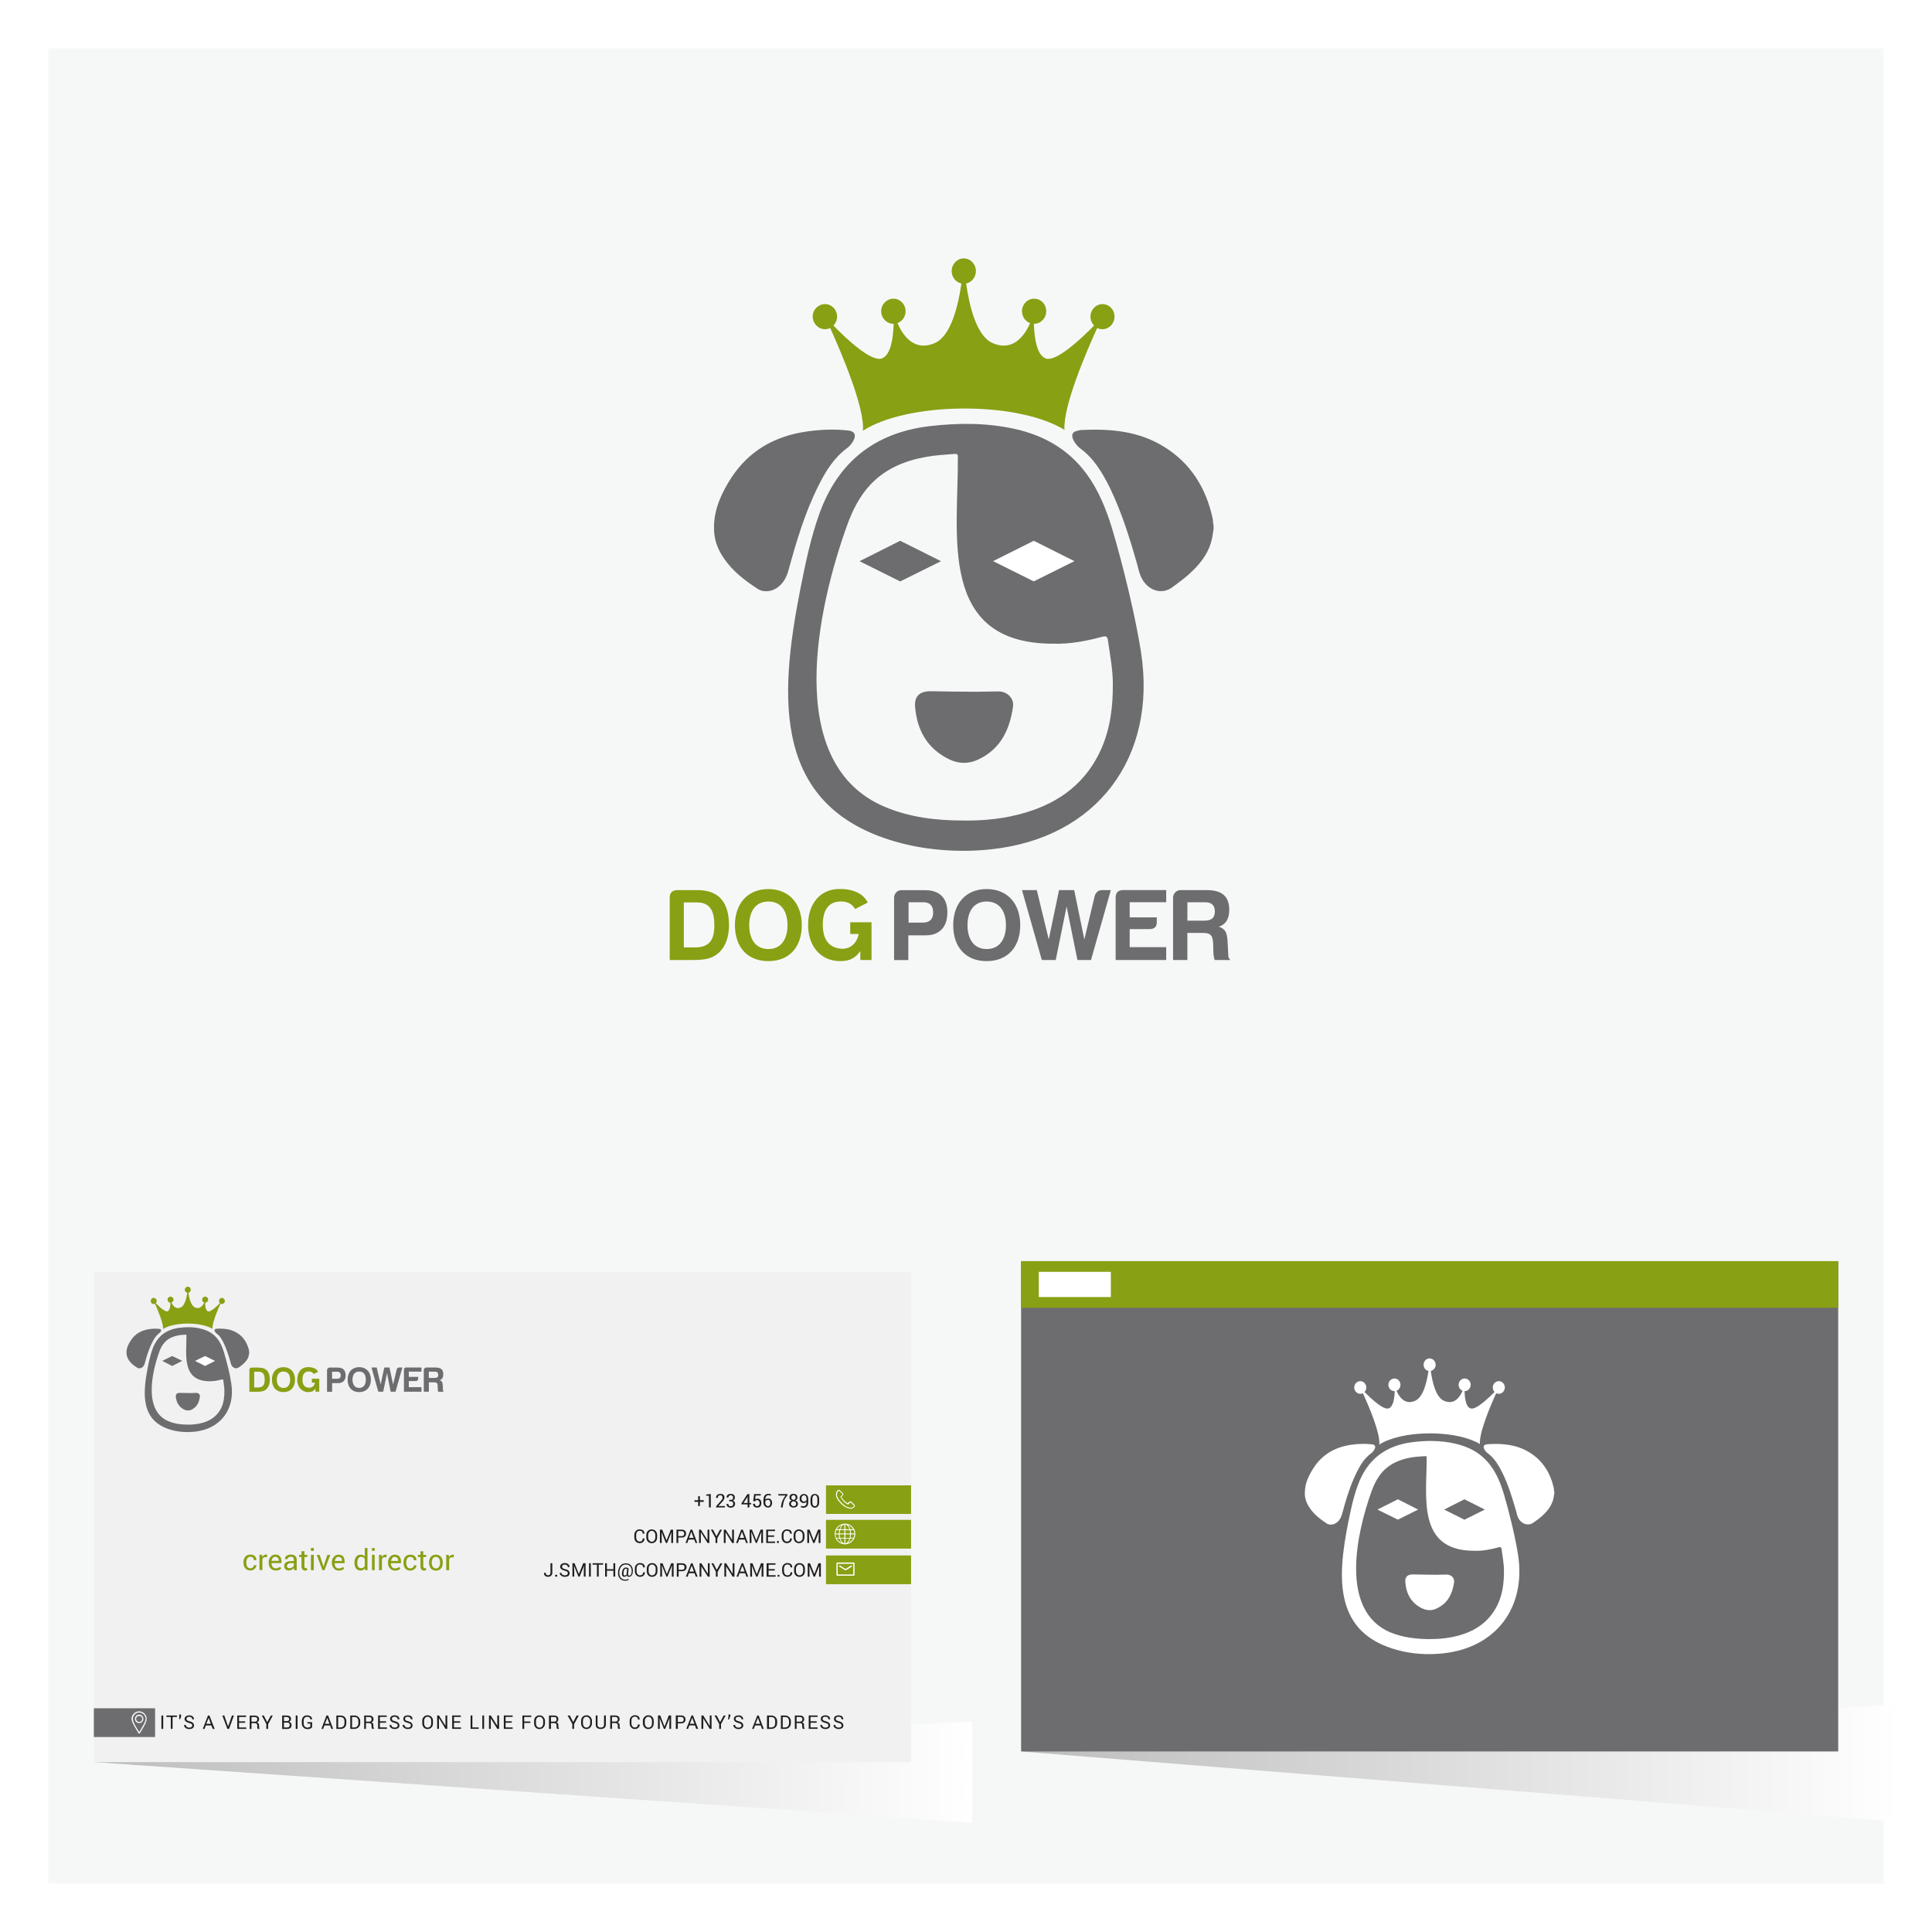 <?xml version="1.0" encoding="UTF-8"?><svg xmlns="http://www.w3.org/2000/svg" xmlns:xlink="http://www.w3.org/1999/xlink" viewBox="0 0 400 400"><defs><style>.cls-1,.cls-2{fill:#fff;}.cls-3{fill:url(#linear-gradient);}.cls-3,.cls-2,.cls-4,.cls-5,.cls-6{fill-rule:evenodd;}.cls-3,.cls-4{mix-blend-mode:multiply;}.cls-4{fill:url(#linear-gradient-2);}.cls-7{fill:#f6f8f8;}.cls-8{fill:none;isolation:isolate;}.cls-9,.cls-5{fill:#6d6d70;}.cls-10{fill:#211e1f;}.cls-11{fill:#f1f1f2;}.cls-12{fill:#88a013;}.cls-6{fill:#9fa0a3;}</style><linearGradient id="linear-gradient" x1="201.3" y1="366.92" x2="19.43" y2="366.92" gradientUnits="userSpaceOnUse"><stop offset="0" stop-color="#fff"/><stop offset="1" stop-color="#bdbdbd"/></linearGradient><linearGradient id="linear-gradient-2" x1="393.28" y1="365.04" x2="211.41" y2="365.04" xlink:href="#linear-gradient"/></defs><g class="cls-8"><g id="Layer_2"><rect class="cls-1" width="400" height="400"/></g><g id="Layer_1"><rect class="cls-7" x="10" y="10" width="380" height="380"/><polygon class="cls-3" points="201.27 377.37 201.3 356.47 19.43 364.83 201.27 377.37"/><polygon class="cls-4" points="393.25 377.18 393.28 352.91 211.41 362.62 393.25 377.18"/><rect class="cls-9" x="211.41" y="261.11" width="169.17" height="101.51"/><polygon class="cls-6" points="215.07 113 223.49 117.23 215.07 121.46 206.66 117.23 215.07 113"/><rect class="cls-11" x="19.43" y="263.32" width="169.2" height="101.51"/><path class="cls-10" d="m33.79,357.95h-.37v-2.77h.37v2.77Zm2.84-2.47h-.9v2.47h-.37v-2.47h-.9v-.3h2.17v.3Zm.86-.07l-.19.52h-.19v-.97h.37v.45Zm2.32,1.83c0-.11-.04-.22-.15-.3-.11-.11-.26-.15-.52-.22-.26-.07-.52-.19-.67-.3-.15-.15-.26-.34-.26-.52,0-.23.11-.41.3-.56.15-.11.37-.19.67-.19s.56.08.71.22c.19.19.3.37.26.6h-.34c0-.15-.07-.3-.19-.38-.07-.11-.26-.15-.45-.15s-.34.04-.41.11c-.11.07-.15.19-.15.34,0,.11.04.22.15.3.11.07.26.15.52.19.3.08.52.19.67.34.15.15.22.34.22.52,0,.22-.11.41-.26.56-.19.11-.45.19-.75.19-.26,0-.52-.08-.71-.22-.23-.15-.34-.37-.34-.6l.04-.04h.34c0,.19.07.34.19.41.15.11.3.15.49.15s.34-.04.45-.11c.11-.08.19-.19.19-.34h0Zm3.96,0h-1.16l-.26.71h-.37l1.08-2.77h.3l1.08,2.77h-.41l-.26-.71Zm-1.05-.34h.93l-.45-1.23h0l-.49,1.23Zm4.45.34l.07.22h0l.07-.22.71-2.06h.41l-1.01,2.77h-.34l-1.05-2.77h.41l.71,2.06Zm3.59-.56h-1.27v.97h1.5v.3h-1.87v-2.77h1.83v.3h-1.46v.9h1.27v.3Zm1.31.08v1.2h-.37v-2.77h1.01c.3,0,.52.08.71.19.15.15.22.34.22.6,0,.15-.04.26-.11.37-.07.11-.19.19-.34.22.15.08.26.15.34.26.07.11.11.26.11.41v.26c0,.08,0,.15.04.22,0,.07.04.15.07.19v.04h-.37s-.07-.11-.11-.19v-.52c0-.15-.04-.26-.15-.37-.07-.08-.19-.11-.34-.11h-.71Zm0-.3h.6c.22,0,.37-.04.45-.11.11-.11.15-.22.15-.37s-.04-.3-.15-.38c-.07-.07-.22-.11-.41-.11h-.64v.97Zm3.25.11l.75-1.38h.41l-.97,1.79v.97h-.37v-1.01l-.94-1.76h.41l.71,1.38Zm3.1,1.38v-2.77h.9c.3,0,.52.04.71.19.15.11.22.3.22.56,0,.11-.04.22-.11.34-.07.08-.19.15-.3.19.15.04.3.15.37.26.11.11.15.26.15.45,0,.26-.07.45-.26.6-.15.11-.37.19-.64.19h-1.05Zm.37-1.31v1.01h.67c.15,0,.3-.04.37-.11.11-.11.15-.22.15-.38s-.04-.3-.11-.37c-.07-.11-.22-.15-.37-.15h-.71Zm0-.3h.6c.15,0,.26-.04.37-.11.07-.07.11-.19.11-.3,0-.15-.04-.26-.15-.34-.07-.07-.22-.11-.41-.11h-.52v.86Zm2.81,1.61h-.37v-2.77h.37v2.77Zm3.03-.37c-.07.11-.19.19-.34.3-.19.08-.37.11-.64.11-.34,0-.64-.11-.82-.34-.22-.19-.34-.49-.34-.82v-.56c0-.34.11-.6.3-.82.19-.22.45-.3.79-.3s.56.08.75.22c.19.15.26.34.3.6h-.37c-.04-.15-.07-.3-.19-.38-.11-.11-.26-.15-.49-.15s-.37.08-.52.22c-.11.15-.19.34-.19.6v.56c0,.26.07.45.22.64.15.15.34.22.56.22.15,0,.26-.04.37-.08.11-.04.19-.07.23-.11v-.64h-.6v-.3h.97v1.01Zm3.7-.34h-1.16l-.26.71h-.37l1.05-2.77h.34l1.05,2.77h-.37l-.26-.71Zm-1.05-.34h.93l-.45-1.23h0l-.49,1.23Zm2.36,1.05v-2.77h.86c.37,0,.67.11.9.34.19.22.3.49.3.86v.37c0,.34-.11.64-.3.86-.22.22-.52.34-.9.34h-.86Zm.37-2.47v2.17h.49c.26,0,.45-.07.6-.26.15-.15.22-.38.22-.64v-.37c0-.26-.07-.49-.22-.67-.15-.15-.34-.22-.6-.22h-.49Zm2.51,2.47v-2.77h.86c.34,0,.64.11.86.34.22.22.34.49.34.86v.37c0,.34-.11.64-.34.86-.22.22-.52.34-.86.34h-.86Zm.37-2.47v2.17h.49c.26,0,.45-.07.6-.26.15-.15.22-.38.22-.64v-.37c0-.26-.07-.49-.22-.67-.15-.15-.34-.22-.6-.22h-.49Zm2.88,1.27v1.2h-.37v-2.77h.97c.34,0,.56.08.71.19.15.15.26.34.26.6,0,.15-.04.26-.11.37-.07.11-.19.19-.34.22.15.08.26.15.34.26.04.11.07.26.07.41v.26c0,.08.04.15.04.22.04.07.04.15.11.19v.04h-.41s-.07-.11-.07-.19c-.04-.07-.04-.19-.04-.26v-.26c0-.15-.04-.26-.11-.37-.11-.08-.23-.11-.37-.11h-.67Zm0-.3h.56c.22,0,.37-.04.49-.11.07-.11.11-.22.11-.37s-.04-.3-.11-.38c-.11-.07-.23-.11-.45-.11h-.6v.97Zm4.15.22h-1.27v.97h1.46v.3h-1.83v-2.77h1.79v.3h-1.42v.9h1.27v.3Zm2.43.56c0-.11-.04-.22-.15-.3-.07-.11-.26-.15-.49-.22-.3-.07-.52-.19-.71-.3-.15-.15-.23-.34-.23-.52,0-.23.08-.41.26-.56.15-.11.41-.19.67-.19.3,0,.56.08.75.22.15.19.26.37.26.6h-.37c0-.15-.07-.3-.19-.38-.07-.11-.26-.15-.45-.15s-.34.04-.41.11c-.11.07-.15.19-.15.34,0,.11.04.22.15.3.11.07.3.15.52.19.3.08.52.19.67.34.15.15.22.34.22.52,0,.22-.07.41-.26.56-.19.11-.45.19-.75.19-.26,0-.49-.08-.71-.22-.23-.15-.34-.37-.3-.6v-.04h.34c0,.19.07.34.19.41.15.11.3.15.49.15.22,0,.37-.04.49-.11.08-.08.15-.19.15-.34h0Zm2.73,0c0-.11-.04-.22-.15-.3-.07-.11-.26-.15-.49-.22-.3-.07-.52-.19-.71-.3-.15-.15-.23-.34-.23-.52,0-.23.07-.41.26-.56.15-.11.41-.19.67-.19.3,0,.56.08.75.22.15.19.26.37.22.6h-.34c0-.15-.08-.3-.19-.38-.07-.11-.26-.15-.45-.15s-.34.04-.41.11c-.11.07-.15.19-.15.34,0,.11.04.22.15.3.11.07.26.15.52.19.3.08.52.19.67.34.15.15.22.34.22.52,0,.22-.08.41-.26.56-.19.11-.45.19-.75.19-.26,0-.52-.08-.71-.22-.23-.15-.34-.37-.34-.6l.04-.04h.34c0,.19.07.34.19.41.15.11.3.15.49.15.22,0,.37-.04.45-.11.11-.08.19-.19.19-.34h0Zm4.56-.45c0,.34-.07.64-.3.86-.22.22-.49.34-.82.34s-.6-.11-.79-.34c-.22-.22-.3-.52-.3-.86v-.49c0-.34.07-.6.3-.82.19-.22.45-.34.79-.34s.6.11.82.34c.22.22.3.49.3.82v.49Zm-.37-.49c0-.26-.04-.45-.19-.6-.15-.19-.34-.26-.56-.26s-.37.08-.52.26c-.11.15-.19.34-.19.6v.49c0,.26.08.49.19.64.15.19.3.26.52.26s.41-.08.56-.26c.15-.15.19-.38.19-.64v-.49Zm3.33,1.65h-.37l-1.31-2.17-.04.04v2.13h-.37v-2.77h.37l1.35,2.13h0v-2.13h.37v2.77Zm2.66-1.27h-1.27v.97h1.46v.3h-1.83v-2.77h1.79v.3h-1.42v.9h1.27v.3Zm2.54.97h1.31v.3h-1.68v-2.77h.37v2.47Zm2.43.3h-.37v-2.77h.37v2.77Zm3.1,0h-.37l-1.35-2.17v2.17h-.37v-2.77h.37l1.35,2.13h0v-2.13h.37v2.77Zm2.62-1.27h-1.27v.97h1.46v.3h-1.83v-2.77h1.83v.3h-1.46v.9h1.27v.3Zm3.85.04h-1.27v1.24h-.37v-2.77h1.83v.3h-1.46v.94h1.27v.3Zm3.03.08c0,.34-.11.64-.34.86-.19.22-.49.34-.82.34-.3,0-.56-.11-.79-.34-.19-.22-.3-.52-.3-.86v-.49c0-.34.11-.6.3-.82.22-.22.49-.34.79-.34.34,0,.64.11.82.34.22.22.34.49.34.82v.49Zm-.37-.49c0-.26-.07-.45-.22-.6-.15-.19-.3-.26-.56-.26-.23,0-.37.08-.52.26-.11.15-.19.34-.19.6v.49c0,.26.07.49.19.64.15.19.3.26.52.26.26,0,.45-.08.56-.26.15-.15.22-.38.22-.64v-.49Zm1.61.45v1.2h-.41v-2.77h1.01c.34,0,.56.08.71.19.15.15.22.34.22.6,0,.15-.04.26-.11.37s-.15.19-.3.22c.15.08.26.15.34.26.04.11.07.26.07.41v.26c0,.08.04.15.04.22.04.07.04.15.11.19v.04h-.41s-.07-.11-.07-.19c-.04-.07-.04-.19-.04-.26v-.26c0-.15-.04-.26-.11-.37-.11-.08-.23-.11-.37-.11h-.67Zm0-.3h.56c.22,0,.37-.04.49-.11.07-.11.11-.22.11-.37s-.04-.3-.11-.38c-.11-.07-.23-.11-.45-.11h-.6v.97Zm4.6.11l.71-1.38h.45l-.97,1.79v.97h-.37v-1.01l-.97-1.76h.45l.71,1.38Zm3.89.22c0,.34-.11.64-.34.86-.19.22-.49.34-.82.34-.3,0-.56-.11-.79-.34-.19-.22-.3-.52-.3-.86v-.49c0-.34.11-.6.3-.82.22-.22.49-.34.79-.34.34,0,.64.11.82.34.22.22.34.49.34.82v.49Zm-.37-.49c0-.26-.07-.45-.23-.6-.15-.19-.34-.26-.56-.26s-.37.08-.52.26c-.11.15-.19.34-.19.6v.49c0,.26.08.49.19.64.15.19.3.26.52.26.26,0,.41-.08.56-.26.15-.15.23-.38.23-.64v-.49Zm3.25-1.12v1.87c0,.3-.11.52-.3.71-.19.15-.45.22-.79.22-.3,0-.52-.08-.75-.22-.19-.19-.26-.41-.26-.71v-1.87h.37v1.87c0,.23.04.38.19.49.11.11.26.15.45.15.22,0,.37-.04.52-.15.11-.11.19-.26.19-.49v-1.87h.37Zm1.27,1.57v1.2h-.37v-2.77h1.01c.3,0,.52.08.71.19.15.15.22.34.22.6,0,.15-.04.26-.11.37-.07.11-.19.19-.34.22.15.08.26.15.34.26.07.11.11.26.11.41v.26c0,.08,0,.15.04.22,0,.07.04.15.08.19v.04h-.37c-.07-.04-.07-.11-.11-.19v-.52c0-.15-.04-.26-.15-.37-.08-.08-.19-.11-.34-.11h-.71Zm0-.3h.6c.22,0,.37-.04.45-.11.11-.11.15-.22.15-.37s-.04-.3-.15-.38c-.08-.07-.23-.11-.41-.11h-.64v.97Zm5.72.6h0c.04.26-.07.49-.26.67-.19.19-.45.26-.75.26s-.56-.11-.75-.34c-.22-.22-.3-.49-.3-.86v-.49c0-.34.07-.64.3-.82.19-.22.45-.34.75-.34.34,0,.56.08.75.22.19.19.3.41.26.67h-.34c0-.19-.07-.34-.19-.45s-.26-.15-.49-.15c-.19,0-.37.08-.49.22-.15.19-.19.38-.19.64v.49c0,.26.04.49.19.64.11.19.3.26.49.26.22,0,.37-.04.49-.15.11-.15.19-.3.19-.49h.34Zm2.92-.26c0,.34-.11.64-.3.86-.22.22-.49.34-.82.34s-.6-.11-.79-.34c-.23-.22-.34-.52-.34-.86v-.49c0-.34.11-.6.34-.82.19-.22.45-.34.79-.34s.6.11.82.34c.19.22.3.49.3.82v.49Zm-.37-.49c0-.26-.07-.45-.22-.6-.11-.19-.3-.26-.52-.26s-.41.08-.52.26c-.15.15-.22.34-.22.6v.49c0,.26.07.49.22.64.11.19.3.26.52.26s.41-.08.56-.26c.11-.15.19-.38.19-.64v-.49Zm1.72-1.12l.86,2.25h.04l.86-2.25h.49v2.77h-.37v-1.08l.04-1.16h0l-.9,2.25h-.26l-.9-2.25h0l.04,1.16v1.08h-.37v-2.77h.49Zm3.63,1.65v1.12h-.41v-2.77h1.08c.3,0,.52.08.67.22.19.15.26.34.26.6s-.07.45-.26.6c-.15.15-.37.22-.67.22h-.67Zm0-.3h.67c.19,0,.34-.04.41-.15.11-.11.15-.22.15-.37s-.04-.3-.15-.38c-.07-.11-.22-.15-.41-.15h-.67v1.05Zm3.55.71h-1.16l-.26.71h-.37l1.08-2.77h.3l1.08,2.77h-.41l-.26-.71Zm-1.05-.34h.94l-.45-1.23h0l-.49,1.23Zm4.49,1.05h-.37l-1.35-2.17v2.17h-.37v-2.77h.37l1.31,2.13h.04v-2.13h.37v2.77Zm1.76-1.38l.75-1.38h.41l-.97,1.79v.97h-.37v-1.01l-.97-1.76h.45l.71,1.38Zm2.13-1.23l-.3.67h-.19l.11-.67v-.37h.37v.37Zm2.32,1.91c0-.11-.08-.22-.15-.3-.11-.11-.26-.15-.52-.22-.3-.07-.52-.19-.67-.3-.15-.15-.26-.34-.26-.52,0-.23.11-.41.26-.56.19-.11.41-.19.71-.19s.56.08.71.22c.19.19.26.37.26.6h-.34c0-.15-.08-.3-.19-.38-.11-.11-.26-.15-.45-.15s-.34.04-.45.11c-.07.07-.15.19-.15.34,0,.11.07.22.19.3.11.07.26.15.52.19.3.08.52.19.67.34.15.15.22.34.22.52,0,.22-.11.41-.3.56-.15.11-.41.19-.71.19-.26,0-.52-.08-.71-.22-.23-.15-.34-.37-.34-.6v-.04h.37c0,.19.07.34.19.41.15.11.3.15.49.15s.34-.04.45-.11c.11-.08.19-.19.19-.34h0Zm3.96,0h-1.16l-.26.71h-.37l1.08-2.77h.3l1.05,2.77h-.37l-.26-.71Zm-1.05-.34h.93l-.45-1.23h0l-.49,1.23Zm2.36,1.05v-2.77h.86c.37,0,.67.11.9.34.22.22.34.49.34.86v.37c0,.34-.11.64-.34.86-.23.22-.52.34-.9.34h-.86Zm.41-2.47v2.17h.45c.26,0,.49-.07.64-.26.15-.15.19-.38.19-.64v-.37c0-.26-.04-.49-.19-.67-.15-.15-.37-.22-.64-.22h-.45Zm2.47,2.47v-2.77h.86c.37,0,.64.11.86.34.22.22.34.49.34.86v.37c0,.34-.11.64-.34.86-.22.22-.49.34-.86.34h-.86Zm.37-2.47v2.17h.49c.26,0,.45-.07.6-.26.15-.15.23-.38.23-.64v-.37c0-.26-.07-.49-.23-.67-.15-.15-.34-.22-.6-.22h-.49Zm2.88,1.27v1.2h-.37v-2.77h1.01c.3,0,.52.08.67.19.19.15.26.34.26.6,0,.15-.04.26-.11.37s-.19.19-.34.22c.15.08.26.15.34.26s.07.26.07.41v.26c0,.08.04.15.04.22.04.07.07.15.11.19v.04h-.37c-.07-.04-.11-.11-.11-.19s-.04-.19-.04-.26v-.26c0-.15-.04-.26-.11-.37-.07-.08-.22-.11-.37-.11h-.67Zm0-.3h.6c.19,0,.34-.04.45-.11.07-.11.15-.22.15-.37s-.08-.3-.15-.38c-.07-.07-.22-.11-.41-.11h-.64v.97Zm4.15.22h-1.27v.97h1.46v.3h-1.83v-2.77h1.83v.3h-1.46v.9h1.27v.3Zm2.43.56c0-.11-.04-.22-.15-.3-.07-.11-.26-.15-.49-.22-.3-.07-.52-.19-.71-.3-.15-.15-.22-.34-.22-.52,0-.23.07-.41.26-.56.19-.11.41-.19.67-.19.3,0,.56.08.75.22.19.19.26.37.26.6h-.37c0-.15-.04-.3-.15-.38-.11-.11-.26-.15-.49-.15-.19,0-.34.04-.41.11-.11.07-.15.19-.15.34,0,.11.04.22.15.3.11.07.3.15.52.19.3.08.52.19.67.34.15.15.22.34.22.52,0,.22-.07.41-.26.56-.19.11-.41.19-.71.19s-.52-.08-.75-.22-.3-.37-.3-.6v-.04h.34c0,.19.08.34.23.41.11.11.26.15.49.15.19,0,.34-.04.45-.11.11-.08.15-.19.15-.34h0Zm2.73,0c0-.11-.04-.22-.15-.3-.07-.11-.26-.15-.49-.22-.3-.07-.52-.19-.71-.3-.15-.15-.22-.34-.22-.52,0-.23.07-.41.26-.56.19-.11.41-.19.67-.19.3,0,.56.08.75.22.15.19.26.37.26.6h-.37c0-.15-.07-.3-.15-.38-.11-.11-.26-.15-.49-.15-.19,0-.34.04-.41.11-.11.07-.15.19-.15.34,0,.11.04.22.15.3.11.07.3.15.52.19.3.08.52.19.67.34.15.15.23.34.23.52,0,.22-.07.41-.26.56-.19.11-.45.19-.71.19-.3,0-.52-.08-.75-.22-.22-.15-.34-.37-.3-.6v-.04h.34c0,.19.07.34.22.41.11.11.26.15.49.15.19,0,.34-.04.45-.11.11-.08.15-.19.15-.34h0Z"/><path class="cls-10" d="m133.43,318.56h0c0,.26-.07.49-.26.67-.19.19-.45.26-.75.26-.34,0-.56-.11-.79-.34-.19-.22-.3-.49-.3-.86v-.49c0-.34.11-.6.3-.82.22-.22.45-.34.79-.34.3,0,.56.08.75.22.19.19.26.41.26.67h-.37c0-.19-.04-.34-.15-.45-.11-.11-.3-.15-.49-.15-.22,0-.37.08-.52.22-.11.19-.19.37-.19.63v.49c0,.26.07.49.19.63.15.19.3.26.52.26.19,0,.37-.04.49-.15.11-.11.15-.3.15-.49h.37Zm2.62-.26c0,.34-.11.63-.3.86-.22.22-.49.34-.82.34s-.6-.11-.82-.34c-.19-.22-.3-.52-.3-.86v-.49c0-.34.11-.6.3-.82.22-.22.49-.34.82-.34s.6.11.82.34c.19.22.3.49.3.82v.49Zm-.37-.49c0-.26-.07-.45-.22-.6-.11-.19-.3-.26-.52-.26s-.41.08-.52.26c-.15.15-.22.34-.22.6v.49c0,.26.07.49.22.63.11.19.3.26.52.26s.41-.07.52-.26c.15-.15.22-.37.22-.63v-.49Zm1.42-1.12l.9,2.24h0l.9-2.24h.45v2.77h-.37v-1.08l.04-1.16h0l-.9,2.24h-.26l-.9-2.24h0l.04,1.16v1.08h-.37v-2.77h.49Zm3.33,1.65v1.12h-.37v-2.77h1.05c.3,0,.52.08.71.22.15.15.22.34.22.6s-.07.45-.22.6c-.19.15-.41.22-.71.22h-.67Zm0-.3h.67c.19,0,.34-.04.45-.15.07-.11.11-.22.11-.37s-.04-.3-.15-.37c-.07-.11-.22-.15-.41-.15h-.67v1.05Zm3.29.71h-1.16l-.26.71h-.37l1.05-2.77h.34l1.05,2.77h-.37l-.26-.71Zm-1.05-.34h.93l-.45-1.23h-.04l-.45,1.23Zm4.19,1.05h-.37l-1.35-2.17-.04.04v2.13h-.37v-2.77h.37l1.35,2.13h.04v-2.13h.37v2.77Zm1.46-1.38l.75-1.38h.41l-.97,1.79v.97h-.37v-1.01l-.97-1.76h.45l.71,1.38Zm3.63,1.38h-.37l-1.31-2.17-.04.04v2.13h-.37v-2.77h.37l1.35,2.13h0v-2.13h.37v2.77Zm2.24-.71h-1.16l-.26.71h-.37l1.05-2.77h.34l1.05,2.77h-.37l-.26-.71Zm-1.05-.34h.94l-.45-1.23h-.04l-.45,1.23Zm2.54-1.72l.9,2.24h0l.9-2.24h.49v2.77h-.37v-1.08l.04-1.16h-.04l-.9,2.24h-.22l-.9-2.24h-.04l.04,1.16v1.08h-.37v-2.77h.49Zm4.6,1.5h-1.27v.97h1.46v.3h-1.83v-2.77h1.83v.3h-1.46v.9h1.27v.3Zm.97,1.27h-.37v-.41h.37v.41Zm2.69-.9h0c0,.26-.07.49-.3.67-.19.19-.41.26-.71.26-.34,0-.6-.11-.79-.34-.19-.22-.3-.49-.3-.86v-.49c0-.34.11-.6.3-.82.19-.22.45-.34.79-.34.3,0,.56.08.75.22.19.19.26.41.26.67h-.37c0-.19-.04-.34-.19-.45-.11-.11-.26-.15-.45-.15-.22,0-.41.08-.52.22-.11.19-.19.37-.19.63v.49c0,.26.07.49.19.63.11.19.3.26.52.26.19,0,.34-.04.45-.15.15-.11.19-.3.19-.49h.37Zm2.62-.26c0,.34-.11.63-.34.86-.19.22-.49.34-.82.34-.3,0-.56-.11-.79-.34-.19-.22-.3-.52-.3-.86v-.49c0-.34.11-.6.3-.82.23-.22.49-.34.79-.34.34,0,.64.11.82.34.22.22.34.49.34.82v.49Zm-.37-.49c0-.26-.08-.45-.23-.6-.15-.19-.34-.26-.56-.26s-.37.08-.52.26c-.11.15-.19.34-.19.6v.49c0,.26.08.49.19.63.15.19.3.26.52.26.26,0,.41-.07.56-.26.15-.15.23-.37.23-.63v-.49Zm1.42-1.12l.86,2.24h0l.9-2.24h.49v2.77h-.37v-1.08l.04-1.16h0l-.9,2.24h-.26l-.9-2.24h0l.04,1.16v1.08h-.37v-2.77h.49Z"/><path class="cls-12" d="m51.85,324.7c.19,0,.34-.07.49-.19.15-.11.22-.26.22-.45h.52v.04c0,.26-.11.52-.37.71-.26.22-.52.34-.86.34-.49,0-.82-.15-1.08-.45-.22-.3-.37-.67-.37-1.16v-.11c0-.45.15-.82.37-1.12.26-.3.6-.45,1.08-.45.37,0,.67.11.9.3.22.23.34.52.34.82v.04h-.52c0-.22-.07-.37-.22-.52-.11-.11-.3-.19-.49-.19-.34,0-.52.11-.67.34-.11.19-.19.49-.19.79v.11c0,.34.07.6.19.82.15.22.34.34.67.34h0Zm3.4-2.28l-.3-.04c-.15,0-.3.04-.41.11-.07.08-.15.19-.22.34v2.24h-.6v-3.18h.52l.08.49c.08-.19.19-.3.34-.41.11-.07.26-.11.45-.11h.22l-.07.56Zm1.83,2.73c-.45,0-.82-.15-1.08-.45-.26-.3-.37-.67-.37-1.16v-.11c0-.45.11-.82.41-1.12.26-.3.56-.45.93-.45.45,0,.75.11.97.37.22.26.34.6.34,1.05v.34h-2.06v.04c0,.3.07.56.23.75.15.19.34.3.64.3.19,0,.34-.04.49-.11.15-.04.3-.11.41-.22l.22.37c-.11.11-.26.22-.45.3-.19.08-.41.11-.67.11h0Zm-.11-2.84c-.19,0-.34.08-.49.22-.15.19-.22.37-.26.63h1.5v-.07c0-.22-.07-.41-.19-.56-.15-.15-.3-.22-.56-.22h0Zm3.93,2.77c-.04-.08-.04-.19-.04-.23-.04-.07-.04-.15-.04-.22-.11.15-.26.26-.41.37-.19.11-.37.15-.56.15-.34,0-.6-.08-.75-.26-.19-.15-.26-.41-.26-.71s.11-.52.34-.71c.26-.15.6-.26,1.01-.26h.64v-.3c0-.19-.04-.34-.15-.45s-.3-.15-.49-.15-.34.04-.49.15c-.11.08-.15.19-.15.34h-.56v-.04c0-.22.07-.45.34-.64.22-.19.52-.26.9-.26.34,0,.64.07.86.26.23.19.34.45.34.79v1.87c0,.11.04.22.07.3h-.6Zm-.97-.41c.22,0,.41-.08.56-.15.19-.11.3-.26.34-.37v-.52h-.64c-.26,0-.45.04-.56.19-.15.11-.22.22-.22.41,0,.11.04.22.15.34.07.08.19.11.37.11h0Zm3.1-3.51v.75h.6v.45h-.6v1.91c0,.15,0,.26.07.3.07.08.15.11.26.11h.11s.07-.04.07-.04l.11.41c-.07.04-.11.04-.22.08-.08.04-.15.04-.23.04-.26,0-.45-.08-.56-.23-.15-.15-.22-.37-.22-.67v-1.91h-.49v-.45h.49v-.75h.6Zm1.94,3.93h-.6v-3.18h.6v3.18Zm0-4h-.6v-.6h.6v.6Zm1.94,3.07l.04.22h.04l.04-.22.75-2.24h.6l-1.2,3.18h-.41l-1.2-3.18h.6l.75,2.24Zm3.25,1.01c-.45,0-.79-.15-1.05-.45-.26-.3-.41-.67-.41-1.16v-.11c0-.45.15-.82.41-1.12.26-.3.6-.45.97-.45.41,0,.75.11.97.37.19.26.3.6.3,1.05v.34h-2.06v.04c0,.3.07.56.22.75.15.19.37.3.64.3.19,0,.37-.04.52-.11.15-.04.26-.11.37-.22l.22.37c-.11.11-.26.22-.45.3-.19.08-.41.11-.67.11h0Zm-.07-2.84c-.22,0-.37.08-.52.22-.11.19-.22.37-.26.63h1.5v-.07c0-.22-.07-.41-.19-.56-.11-.15-.3-.22-.52-.22h0Zm3.29,1.23c0-.49.11-.9.34-1.23.23-.3.52-.45.94-.45.19,0,.34,0,.49.07.15.08.26.19.37.3v-1.76h.56v4.6h-.45l-.07-.38c-.11.15-.22.26-.37.34s-.34.11-.52.11c-.41,0-.71-.15-.94-.41-.22-.3-.34-.67-.34-1.12v-.07Zm.6.07c0,.34.07.56.19.79.15.19.34.26.64.26.15,0,.3-.04.41-.11.11-.07.23-.19.3-.34v-1.46c-.07-.15-.19-.26-.3-.34-.11-.08-.26-.11-.41-.11-.3,0-.49.11-.64.34-.11.26-.19.52-.19.9v.07Zm3.59,1.46h-.56v-3.18h.56v3.18Zm0-4h-.56v-.6h.56v.6Zm2.39,1.35l-.26-.04c-.19,0-.3.04-.41.11-.11.08-.19.19-.22.34v2.24h-.6v-3.18h.52l.04.49c.11-.19.22-.3.34-.41.15-.07.3-.11.49-.11h.22l-.11.56Zm1.83,2.73c-.45,0-.79-.15-1.05-.45-.26-.3-.41-.67-.41-1.16v-.11c0-.45.15-.82.41-1.12.26-.3.6-.45.97-.45.41,0,.75.11.97.37.22.26.34.6.34,1.05v.34h-2.06l-.04.04c0,.3.11.56.22.75.15.19.37.3.64.3.22,0,.37-.04.52-.11.15-.04.26-.11.37-.22l.22.37c-.11.11-.26.22-.45.3s-.41.11-.67.11h0Zm-.07-2.84c-.19,0-.37.08-.49.22-.15.19-.22.37-.26.63h1.46v-.07c0-.22-.04-.41-.19-.56-.11-.15-.3-.22-.52-.22h0Zm3.25,2.39c.19,0,.34-.07.49-.19.15-.11.22-.26.22-.45h.52v.04c.04.26-.11.52-.34.71-.26.22-.56.34-.9.34-.49,0-.82-.15-1.08-.45-.22-.3-.34-.67-.34-1.16v-.11c0-.45.11-.82.34-1.12.26-.3.6-.45,1.08-.45.37,0,.67.11.9.3.26.23.37.52.34.82v.04h-.52c0-.22-.07-.37-.19-.52-.15-.11-.34-.19-.52-.19-.3,0-.52.11-.67.34-.11.19-.19.49-.19.79v.11c0,.34.07.6.19.82.15.22.37.34.67.34h0Zm2.66-3.55v.75h.6v.45h-.6v1.91c0,.15.04.26.11.3.04.08.15.11.22.11h.11s.07-.04.11-.04l.07.41s-.11.04-.19.08c-.07.04-.15.04-.26.04-.22,0-.41-.08-.56-.23-.11-.15-.19-.37-.19-.67v-1.91h-.52v-.45h.52v-.75h.56Zm1.2,2.32c0-.49.11-.86.37-1.16.26-.3.6-.45,1.05-.45s.79.15,1.05.45c.26.3.37.67.37,1.16v.08c0,.45-.11.86-.37,1.16-.26.3-.6.45-1.05.45s-.79-.15-1.05-.45c-.26-.3-.37-.71-.37-1.16v-.08Zm.56.08c0,.34.07.6.22.82.15.22.37.34.64.34s.49-.11.64-.34c.15-.22.22-.49.22-.82v-.08c0-.34-.07-.6-.22-.82-.15-.22-.37-.34-.64-.34s-.49.11-.64.34c-.15.22-.22.49-.22.82v.08Zm4.49-1.12l-.3-.04c-.15,0-.26.04-.37.11-.11.08-.19.19-.22.34v2.24h-.6v-3.18h.52l.04.49c.11-.19.22-.3.34-.41.15-.07.3-.11.49-.11h.22l-.11.56Z"/><path d="m30.94,312.17h.49v4.15c0,.52-.15.97-.49,1.27-.3.34-.71.49-1.2.49-.56,0-.97-.15-1.27-.41-.34-.3-.49-.71-.45-1.23v-.04h.45c0,.45.11.75.34.97.19.19.52.3.93.3.34,0,.64-.11.86-.37.22-.22.34-.56.34-.97v-4.15Zm6.21,3.4c0,.75-.19,1.35-.6,1.79-.41.49-.97.71-1.65.71-.71,0-1.23-.23-1.65-.71-.41-.45-.6-1.05-.6-1.79v-.97c0-.75.19-1.35.6-1.79.41-.49.94-.71,1.61-.71.71,0,1.27.22,1.68.71.41.45.6,1.05.6,1.79v.97Zm-.45-.97c0-.64-.19-1.12-.49-1.5-.34-.41-.75-.6-1.35-.6-.52,0-.97.19-1.27.6-.3.37-.49.86-.49,1.5v.97c0,.63.19,1.12.49,1.5.3.41.75.6,1.31.6s1.01-.19,1.31-.56c.3-.41.49-.9.49-1.53v-.97Zm5.98,3.4h-.49l-3.29-4.97h-.04v4.97h-.49v-5.83h.49l3.33,4.97h0v-4.97h.49v5.83Zm4.6-1.65h-2.54l-.6,1.65h-.49l2.13-5.83h.45l2.13,5.83h-.49l-.6-1.65Zm-2.39-.41h2.24l-1.12-3.1h0l-1.12,3.1Zm7.82-3.37h-1.98v5.42h-.49v-5.42h-2.06v-.41h4.53v.41Zm5.2,5.42h-.49v-2.69h-3.29v2.69h-.49v-5.83h.49v2.73h3.29v-2.73h.49v5.83Zm4.6-1.65h-2.54l-.6,1.65h-.49l2.13-5.83h.45l2.13,5.83h-.52l-.56-1.65Zm-2.39-.41h2.24l-1.12-3.1h0l-1.12,3.1Zm8.64,2.06h-.49l-3.29-4.97h-.04v4.97h-.45v-5.83h.45l3.33,4.97h0v-4.97h.49v5.83Z"/><path d="m73.4,316.51c0-.26-.11-.45-.3-.64-.19-.19-.56-.34-1.05-.45-.64-.15-1.12-.38-1.46-.67-.34-.26-.52-.64-.52-1.05,0-.49.19-.86.56-1.16.37-.3.86-.45,1.46-.45.64,0,1.12.19,1.5.52.37.34.56.75.56,1.23h-.75c0-.34-.11-.6-.34-.82-.22-.22-.56-.3-.97-.3s-.71.08-.9.26c-.23.15-.34.41-.34.67s.11.49.34.64c.22.19.6.34,1.12.45.6.15,1.09.37,1.38.67.34.3.49.67.49,1.08,0,.49-.19.86-.56,1.12-.41.3-.9.45-1.53.45-.56,0-1.08-.15-1.53-.49-.45-.3-.64-.75-.64-1.27h.75c0,.38.15.64.41.82.3.22.64.3,1.01.3.41,0,.71-.07.97-.22.22-.19.34-.41.34-.71h0Zm2.95-4.34l1.83,4.75h.04l1.83-4.75h1.01v5.83h-.79v-2.32l.07-2.36h0l-1.91,4.67h-.52l-1.87-4.67h0l.07,2.36v2.32h-.79v-5.83h1.01Zm6.99,5.83h-.79v-5.83h.79v5.83Zm5.31-5.2h-1.87v5.2h-.79v-5.2h-1.87v-.64h4.53v.64Zm5.24,5.2h-.79v-2.58h-2.81v2.58h-.79v-5.83h.79v2.62h2.81v-2.62h.79v5.83Z"/><rect class="cls-12" x="171.01" y="314.67" width="17.62" height="5.95"/><path class="cls-2" d="m175.02,315.46h-.22c-1.08.08-1.91.9-1.98,1.98v.04h0v.19h0v.04c.07,1.08.9,1.95,1.98,2.02h.3c1.05-.07,1.91-.94,1.98-2.02v-.04h0v-.19h0v-.04c-.07-1.08-.94-1.91-1.98-1.98h-.07Zm-.86.45c-.15.19-.26.41-.34.67v.04h-.6l.07-.07c.19-.34.45-.56.79-.71l.22-.11-.15.19Zm-1.01.9h.6v.04c-.04.22-.07.41-.07.6v.04h-.71l.04-.04c0-.22.04-.41.11-.6l.04-.04Zm-.19.86h.71v.08c0,.19.04.38.07.56v.07h-.6l-.04-.04c-.08-.19-.11-.41-.11-.6l-.04-.08Zm.26.86h.6v.08c.07.22.19.45.34.67l.15.19-.22-.11c-.34-.15-.6-.41-.79-.71l-.07-.11Zm1.53.97c-.37-.08-.64-.52-.75-.86v-.11h.82v1.01l-.07-.04Zm.07-1.12h-.9v-.04c-.04-.22-.07-.41-.07-.6v-.08h.97v.71Zm0-.9h-.97v-.04c0-.22.04-.41.07-.6v-.04h.9v.67Zm0-.86h-.82v-.07c.11-.37.37-.79.75-.9l.07-.04v1.01Zm1.8,0h-.56l-.04-.04c-.07-.26-.19-.49-.34-.67l-.11-.19.19.11c.34.15.6.37.82.71l.04.07Zm-1.53-.97c.37.11.64.52.75.9l.04.07h-.86v-1.01l.07.04Zm-.07,1.16h.9v.04c.07.19.07.37.07.6l.04.04h-1.01v-.67Zm0,.86h1.01l-.04.08c0,.19,0,.38-.07.6v.04h-.9v-.71Zm0,1.87v-1.01h.86l-.04.11c-.11.34-.37.79-.75.86l-.07.04Zm.67-.26c.15-.22.26-.45.34-.67l.04-.08h.56l-.04.11c-.22.3-.49.56-.82.71l-.19.11.11-.19Zm1.05-.9h-.64v-.07c.04-.19.07-.38.07-.56v-.08h.71v.08c-.04.19-.07.41-.15.6v.04Zm-.56-.94c0-.19-.04-.37-.07-.6v-.04h.64v.04c.07.19.11.37.15.6v.04h-.71v-.04Z"/><path class="cls-10" d="m144.91,310.6h.79v.34h-.79v.86h-.37v-.86h-.75v-.34h.75v-.82h.37v.82Zm2.24,1.5h-.37v-2.43h-.56v-.26l.94-.08v2.77Zm2.92,0h-1.8v-.26l.9-1.01c.19-.19.3-.34.34-.45.08-.08.08-.19.08-.3,0-.15-.04-.26-.11-.37-.07-.08-.19-.15-.3-.15-.22,0-.34.07-.45.15-.08.11-.11.26-.11.41h-.37c0-.22.07-.45.22-.6.19-.15.41-.22.71-.22.23,0,.45.04.6.19s.22.34.22.56c0,.15-.07.3-.15.45s-.22.34-.37.49l-.75.82h1.35v.3Zm.93-1.57h.3c.19,0,.3-.04.37-.11.07-.07.11-.22.11-.37s-.04-.26-.15-.34c-.08-.08-.19-.15-.34-.15s-.26.07-.34.15c-.11.08-.15.19-.15.34h-.37c0-.22.07-.41.22-.56.19-.15.37-.19.64-.19s.45.04.64.19c.15.15.22.34.22.6,0,.11-.04.22-.11.34-.07.11-.19.19-.3.26.15.04.26.15.34.26.08.11.11.23.11.38,0,.26-.07.45-.26.6-.15.15-.37.22-.64.22s-.45-.08-.64-.22c-.15-.11-.22-.3-.22-.52v-.04h.37c0,.15.04.26.11.37.11.07.22.11.37.11s.3-.04.37-.11c.11-.11.15-.22.15-.41,0-.15-.04-.3-.11-.38-.11-.08-.22-.11-.41-.11h-.3v-.3Zm4.15.64h.37v.3h-.37v.63h-.37v-.63h-1.27v-.22l1.23-1.91h.41v1.83Zm-1.23,0h.86v-1.31h-.04v.11l-.82,1.2Zm2.02-.34l.19-1.5h1.38v.3h-1.08l-.07.79s.11-.07.19-.07c.07-.04.15-.08.26-.08.22,0,.45.08.6.26.15.15.22.41.22.67,0,.3-.08.52-.22.67-.15.19-.37.26-.67.26-.22,0-.41-.08-.6-.19-.15-.15-.22-.34-.22-.56l.04-.04h.34c0,.15.04.26.11.37.07.07.19.11.34.11s.3-.08.37-.15c.07-.11.15-.3.15-.49s-.07-.3-.15-.41c-.08-.15-.22-.19-.37-.19s-.26.04-.3.07c-.07.04-.11.11-.15.19l-.34-.04Zm3.18-1.53h.26c.11.04.19.08.26.11l-.11.26s-.11-.04-.19-.08c-.07,0-.15-.04-.22-.04-.23,0-.37.11-.49.26-.11.15-.19.37-.19.6v.08c.07-.08.19-.15.26-.19.11-.04.22-.04.37-.04.22,0,.41.08.56.22.15.19.22.41.22.67,0,.3-.08.52-.22.71-.15.19-.37.26-.64.26s-.49-.11-.67-.3c-.19-.19-.26-.49-.26-.82v-.52c0-.37.11-.67.3-.9.19-.22.45-.3.75-.3h0Zm-.15,1.23c-.11,0-.22.04-.3.08-.11.07-.19.11-.22.22v.22c0,.26.04.45.15.56.11.15.26.22.41.22s.3-.08.37-.19c.07-.15.11-.3.11-.49s-.04-.34-.11-.45c-.11-.11-.22-.19-.41-.19h0Zm4.04-.9c-.34.38-.56.75-.67,1.05-.11.3-.19.67-.26,1.12l-.04.3h-.37l.04-.3c.07-.45.15-.82.34-1.2.15-.34.34-.67.6-.97h-1.5v-.3h1.87v.3Zm2.09.41c0,.15-.04.26-.11.37s-.19.19-.34.26c.19.04.3.11.41.26.07.11.15.26.15.41,0,.26-.11.45-.26.56-.19.15-.37.22-.67.22-.26,0-.49-.08-.64-.22-.19-.11-.26-.3-.26-.56,0-.15.04-.3.15-.41.07-.15.22-.22.37-.26-.15-.07-.22-.15-.34-.26-.07-.11-.11-.22-.11-.37,0-.26.07-.45.22-.56.15-.15.37-.19.6-.19.26,0,.45.04.6.19.15.11.22.3.22.56h0Zm-.26,1.31c0-.19-.07-.3-.19-.38-.07-.11-.22-.15-.37-.15s-.26.04-.37.15c-.07.08-.15.19-.15.38,0,.15.04.26.15.34.11.11.23.15.37.15.19,0,.3-.04.41-.15.08-.08.15-.19.15-.34h0Zm-.11-1.31c0-.11-.04-.22-.11-.34-.07-.08-.19-.15-.34-.15-.11,0-.22.07-.3.15-.11.08-.15.19-.15.34s.04.26.15.34c.08.11.19.15.3.15.15,0,.26-.04.34-.15.07-.08.11-.19.11-.34h0Zm1.65,1.8c.19,0,.34-.08.45-.22.11-.11.15-.34.15-.6v-.11c-.07.07-.15.15-.23.19-.11.04-.19.08-.34.08-.26,0-.45-.08-.64-.26-.15-.15-.22-.37-.22-.67,0-.26.07-.52.26-.67.15-.19.37-.26.6-.26.3,0,.52.08.67.26.19.19.26.45.26.79v.67c0,.38-.07.64-.26.82-.19.19-.41.3-.71.3-.11,0-.19,0-.3-.04-.11,0-.19-.04-.26-.07l.04-.3c.08.04.15.07.22.07.11.04.19.04.3.04h0Zm.04-.97c.15,0,.26-.04.37-.07.08-.08.15-.15.19-.22v-.26c0-.22-.04-.41-.15-.56-.08-.11-.23-.19-.41-.19-.11,0-.22.07-.34.19-.11.15-.15.3-.15.49s.04.34.15.45c.08.11.19.19.34.19h0Zm3.18.19c0,.34-.07.6-.26.79-.15.19-.37.3-.64.3s-.49-.11-.64-.3c-.15-.19-.26-.45-.26-.79v-.67c0-.34.11-.64.26-.82.15-.19.37-.26.64-.26s.49.08.64.26c.19.19.26.49.26.82v.67Zm-.37-.75c0-.26-.07-.41-.15-.56-.07-.11-.22-.19-.37-.19s-.3.07-.37.19c-.07.15-.15.3-.15.56v.82c0,.22.08.41.15.52.07.11.22.19.37.19.19,0,.3-.08.37-.19.11-.11.15-.3.15-.52v-.82Z"/><rect class="cls-12" x="171.01" y="307.53" width="17.62" height="5.91"/><path class="cls-2" d="m176.89,311.53l-.6-.6c-.11-.11-.3-.11-.45,0l-.3.3h-.04c-.19-.11-.45-.26-.75-.56-.26-.26-.41-.52-.52-.71,0-.04-.04-.04-.04-.07l.22-.19.08-.11c.15-.11.15-.34,0-.45l-.6-.6c-.11-.11-.3-.11-.45,0l-.15.19h0c-.07.08-.11.15-.15.26-.04.07-.04.15-.04.22-.11.67.22,1.27,1.01,2.1,1.16,1.12,2.06,1.05,2.09,1.05.08,0,.19-.04.26-.07.07-.04.19-.08.23-.15l.04.04.15-.19c.15-.11.15-.34,0-.45h0Zm-.11.3l-.07.11h-.04c-.04.08-.15.11-.26.19-.07,0-.15.04-.19.04s-.9.07-1.94-1.01c-.9-.9-1.05-1.42-.97-1.91,0-.08,0-.15.04-.22.04-.11.11-.19.15-.22l.11-.11s.11-.08.19,0l.6.6s.04.11,0,.19l-.41.38.04.08s.04.07.07.11c.11.22.26.49.56.78.26.3.56.45.75.56.04.04.07.04.11.08l.07.04.41-.41s.11-.08.19,0l.6.6s.04.11,0,.15h0Z"/><path class="cls-10" d="m113.98,323.65h.37v1.98c0,.26-.07.45-.26.6-.15.15-.34.23-.6.23s-.49-.08-.64-.19c-.15-.15-.22-.34-.22-.6v-.04h.37c0,.19.04.3.11.41.11.08.22.11.37.11s.26-.04.34-.15c.11-.08.15-.19.15-.37v-1.98Zm1.38,2.77h-.41v-.37h.41v.37Zm2.21-.71c0-.11-.04-.22-.15-.3-.11-.11-.26-.15-.52-.22-.26-.08-.52-.19-.67-.3-.15-.15-.26-.3-.26-.52s.11-.41.3-.56c.15-.11.37-.19.67-.19s.56.08.71.23c.19.19.3.37.26.6h-.34c0-.15-.07-.3-.19-.37-.07-.11-.26-.15-.45-.15s-.34.04-.41.11c-.11.08-.15.19-.15.34,0,.11.04.22.15.3.11.08.26.15.52.22.3.04.52.15.67.3.15.15.23.34.23.52,0,.22-.11.41-.26.56-.19.11-.45.19-.75.19-.26,0-.52-.08-.71-.23-.22-.15-.34-.34-.34-.6h.37c0,.15.07.3.19.37.15.11.3.15.49.15s.34-.04.45-.11c.11-.07.19-.19.19-.34h0Zm1.38-2.06l.9,2.24h0l.9-2.24h.49v2.77h-.37v-1.08l.04-1.16h0l-.9,2.24h-.26l-.9-2.24v.04l.04,1.12v1.08h-.37v-2.77h.45Zm3.37,2.77h-.37v-2.77h.37v2.77Zm2.54-2.47h-.9v2.47h-.37v-2.47h-.9v-.3h2.17v.3Zm2.51,2.47h-.37v-1.23h-1.35v1.23h-.37v-2.77h.37v1.23h1.35v-1.23h.37v2.77Zm3.63-.97c0,.3-.07.52-.22.71-.11.19-.34.3-.64.3-.07,0-.15-.04-.22-.08-.07-.04-.11-.11-.15-.22-.08.11-.15.19-.22.22-.11.04-.19.08-.34.08s-.26-.08-.37-.23c-.07-.15-.11-.37-.07-.6.04-.34.11-.6.26-.79.15-.22.3-.3.52-.3.15,0,.22,0,.34.04.08.04.15.08.26.15h0l-.11,1.12c0,.15,0,.22.04.3.04.04.11.07.19.07.15,0,.26-.07.37-.22.07-.15.11-.34.15-.56,0-.49-.07-.86-.3-1.12-.19-.26-.49-.41-.93-.41-.37,0-.71.15-.93.45-.26.3-.37.67-.41,1.16,0,.45.07.82.3,1.12.22.26.52.41.93.41.11,0,.22,0,.34-.04s.22-.07.3-.11l.07.22c-.11.04-.22.08-.34.11-.15.04-.26.04-.37.04-.49,0-.86-.15-1.12-.49-.3-.3-.41-.75-.37-1.27.04-.56.19-1.01.49-1.35.26-.34.67-.49,1.12-.49.49,0,.86.15,1.12.49.26.3.37.75.34,1.27h0Zm-1.91.19c-.04.19,0,.3.04.41.04.08.11.15.19.15s.15-.04.22-.07c.07-.04.15-.08.19-.15v-.11l.11-1.01s-.08-.04-.11-.04c-.04-.04-.07-.04-.11-.04-.15,0-.3.07-.37.22-.07.15-.15.34-.15.64h0Zm4.41-.11h0c.04.26-.07.49-.26.67-.19.19-.45.26-.75.26s-.56-.11-.75-.34c-.22-.22-.3-.49-.3-.86v-.49c0-.34.07-.6.3-.82.19-.22.45-.34.75-.34s.56.08.75.23c.19.19.3.41.26.67h-.34c0-.19-.07-.34-.19-.45-.11-.11-.26-.15-.49-.15s-.37.07-.49.22c-.15.19-.19.37-.19.64v.49c0,.26.04.49.19.64.11.19.26.26.49.26s.37-.04.49-.15c.11-.11.19-.3.19-.49h.34Zm2.62-.26c0,.37-.11.64-.3.86-.22.22-.49.34-.82.34s-.6-.11-.79-.34c-.22-.22-.3-.49-.3-.86v-.49c0-.34.08-.6.3-.82.19-.22.45-.34.79-.34s.6.11.82.34c.19.22.3.49.3.82v.49Zm-.37-.49c0-.26-.07-.45-.19-.6-.15-.19-.34-.26-.56-.26s-.41.07-.52.26c-.15.15-.19.34-.19.6v.52c0,.22.04.45.19.6.11.19.3.26.52.26s.41-.08.56-.26c.11-.15.19-.37.19-.6v-.52Zm1.42-1.12l.9,2.24h0l.9-2.24h.49v2.77h-.37v-1.08l.04-1.16h-.04l-.9,2.24h-.22l-.9-2.24-.04.04.04,1.12v1.08h-.37v-2.77h.49Zm3.33,1.65v1.12h-.37v-2.77h1.05c.3,0,.56.07.71.22s.26.34.26.6-.11.45-.26.6c-.15.15-.41.22-.71.22h-.67Zm0-.3h.67c.19,0,.34-.04.45-.15.08-.07.11-.22.11-.37s-.04-.3-.11-.37c-.11-.11-.26-.15-.45-.15h-.67v1.05Zm3.29.71h-1.16l-.26.71h-.37l1.08-2.77h.3l1.05,2.77h-.37l-.26-.71Zm-1.05-.34h.93l-.45-1.23h0l-.49,1.23Zm4.19,1.05h-.37l-1.35-2.13h0v2.13h-.37v-2.77h.37l1.31,2.13h.04v-2.13h.37v2.77Zm1.46-1.38l.75-1.38h.41l-.97,1.79v.97h-.37v-1.01l-.93-1.76h.41l.71,1.38Zm3.67,1.38h-.37l-1.35-2.13h0v2.13h-.37v-2.77h.37l1.31,2.13h.04v-2.13h.37v2.77Zm2.21-.71h-1.16l-.26.71h-.37l1.08-2.77h.3l1.05,2.77h-.37l-.26-.71Zm-1.05-.34h.94l-.45-1.23h0l-.49,1.23Zm2.58-1.72l.86,2.24h.04l.86-2.24h.49v2.77h-.37v-1.08l.04-1.16h0l-.9,2.24h-.26l-.9-2.24v.04l.04,1.12v1.08h-.37v-2.77h.49Zm4.6,1.5h-1.27v.97h1.46v.3h-1.87v-2.77h1.83v.3h-1.42v.9h1.27v.3Zm.97,1.27h-.37v-.37h.37v.37Zm2.66-.9h0c0,.26-.07.49-.26.67s-.45.26-.75.26c-.34,0-.56-.11-.79-.34-.19-.22-.3-.49-.3-.86v-.49c0-.34.11-.6.3-.82.22-.22.45-.34.79-.34.3,0,.56.08.75.23.19.19.26.41.26.67h-.37c0-.19-.04-.34-.15-.45-.11-.11-.3-.15-.49-.15-.22,0-.37.07-.52.22-.11.19-.19.37-.19.64v.49c0,.26.07.49.19.64.15.19.3.26.52.26.19,0,.37-.04.49-.15.11-.11.15-.3.15-.49h.37Zm2.62-.26c0,.37-.11.64-.3.86-.22.22-.49.34-.82.34s-.6-.11-.82-.34c-.19-.22-.3-.49-.3-.86v-.49c0-.34.11-.6.3-.82.23-.22.49-.34.82-.34s.6.11.82.34c.19.22.3.49.3.82v.49Zm-.37-.49c0-.26-.07-.45-.23-.6-.11-.19-.3-.26-.52-.26s-.41.07-.52.26c-.15.15-.22.34-.22.6v.52c0,.22.07.45.22.6.11.19.3.26.52.26s.41-.08.52-.26c.15-.15.23-.37.23-.6v-.52Zm1.42-1.12l.9,2.24h0l.86-2.24h.49v2.77h-.37v-1.08l.04-1.16h0l-.9,2.24h-.26l-.9-2.24v.04l.04,1.12v1.08h-.37v-2.77h.49Z"/><rect class="cls-12" x="171.01" y="322.04" width="17.62" height="5.95"/><path class="cls-2" d="m176.81,323.5h-3.48c-.08,0-.15.08-.15.15v2.43c0,.08.07.15.15.15h3.48c.07,0,.11-.07.11-.15v-2.43c0-.08-.04-.15-.11-.15h0Zm-.15,2.47h-3.22v-2.21h3.22v2.21Z"/><path class="cls-2" d="m173.78,324.36l1.23.75h.11l1.23-.75s.07-.11.04-.19c-.04-.04-.11-.08-.19-.04l-1.16.71-1.12-.71c-.07-.04-.15,0-.19.04-.04.07-.04.15.04.19h0Z"/><rect class="cls-9" x="19.43" y="353.68" width="12.68" height="5.95"/><path class="cls-2" d="m28.81,354.32c-.86,0-1.57.71-1.57,1.57,0,.34.22.86.67,1.65.3.56.6,1.01.6,1.01l.22.34s.04.04.07.04.07,0,.11-.04l.22-.34s.3-.45.6-1.01c.45-.79.64-1.31.64-1.65,0-.86-.71-1.57-1.57-1.57h0Zm.71,3.11c-.26.52-.56.97-.6,1.01l-.11.15-.11-.15s-.3-.49-.6-1.01c-.41-.71-.6-1.23-.6-1.53,0-.75.6-1.35,1.31-1.35.75,0,1.35.6,1.35,1.35,0,.3-.22.82-.64,1.53h0Z"/><path class="cls-2" d="m28.81,354.99c-.49,0-.86.41-.86.9,0,.45.37.86.86.86s.86-.41.86-.86c0-.49-.37-.9-.86-.9h0Zm0,1.53c-.34,0-.64-.3-.64-.63,0-.38.3-.64.64-.64.37,0,.64.26.64.64,0,.34-.26.63-.64.63h0Z"/><path class="cls-12" d="m45.94,268.71c-.34,0-.6.3-.6.64,0,.19.07.34.19.45-.67.71-1.98,1.91-2.51,1.68-.45-.22-.56-1.12-.56-1.76h0c.34,0,.64-.3.64-.64,0-.37-.3-.63-.64-.63s-.6.26-.6.63c0,.26.15.52.41.6-.3.63-.86,1.46-1.91,1.01-.82-.38-1.2-1.91-1.35-3.03.26-.08.49-.3.49-.64s-.26-.63-.6-.63-.64.3-.64.63.22.56.52.64c-.19,1.12-.52,2.66-1.35,3.03-1.08.45-1.65-.38-1.91-1.01.22-.08.41-.34.41-.6,0-.37-.3-.63-.64-.63s-.6.26-.6.63c0,.34.26.64.6.64h0c0,.63-.11,1.53-.56,1.76-.52.22-1.8-.97-2.47-1.68.11-.11.19-.26.19-.45,0-.34-.3-.64-.64-.64s-.6.3-.6.64c0,.37.26.64.6.64.11,0,.19,0,.26-.08.56,1.23,1.79,4.08,1.68,5.24,1.05-.67,2.95-1.12,5.16-1.12s4,.45,5.09,1.08c-.11-1.2,1.08-3.96,1.65-5.2.07.08.19.08.26.08.34,0,.64-.26.64-.64,0-.34-.3-.64-.64-.64h0Z"/><path class="cls-5" d="m38.91,294.96c1.05,0,2.09-.11,3.14-.41,1.76-.52,3.1-1.57,3.85-3.25.45-1.05.56-2.17.56-3.29,0-.75-.15-1.46-.22-2.21-.04-.22-.11-.22-.34-.19-.82.22-1.65.37-2.51.37-5.87-.04-4.75-5.65-4.79-9.46,0-.15-.04-.22-.22-.19-.49.04-.97.04-1.46.15-1.05.19-2.02.6-2.77,1.38-.56.6-.94,1.31-1.2,2.09-1.46,4.08-3.29,12.08,1.91,14.29,1.31.56,2.66.71,4.04.71h0Zm12.68-14.85c-.04.23-.04.41-.11.64-.19.71-.64,1.23-1.2,1.72-.23.22-.52.41-.79.6-.52.41-1.16.19-1.5-.3-.15-.26-.22-.56-.3-.86-.37-1.31-.79-2.62-1.38-3.85-.37-.79-.79-1.5-1.53-2.02-.19-.15-.6-.71-.19-.86.07-.04.15-.08.26-.08,1.46-.07,2.92.04,4.23.86,1.35.82,2.09,2.1,2.47,3.59.04.15,0,.26.04.41v.15h0Zm-25.4-.07c0-.93.37-1.72.86-2.47.9-1.42,2.24-2.17,3.89-2.39.67-.11,1.38-.11,2.09-.04.64.08.19.71-.07.9-.67.49-1.12,1.2-1.46,1.95-.71,1.35-1.12,2.81-1.53,4.26-.07.34-.22.6-.49.82-.3.26-.75.3-1.05.11-.67-.41-1.31-.9-1.76-1.57-.3-.49-.49-1.01-.49-1.57h0Zm9.46.71l2.09,1.01-2.09,1.05-2.06-1.05,2.06-1.01Zm5.83-5.68c1.5.34,2.73,1.01,3.63,2.24.64.86,1.01,1.83,1.31,2.84.52,1.76,1.2,4.41,1.46,6.25.86,5.39-2.24,9.46-7.59,10.02-1.5.15-3.14.08-4.56-.3-6.62-1.72-6.21-7.41-5.16-12.87.26-1.35.56-2.69,1.01-3.96.93-2.58,2.81-4.04,5.54-4.38,1.46-.19,2.92-.19,4.38.15h0Z"/><polygon class="cls-2" points="42.46 280.75 44.52 281.76 42.46 282.81 40.37 281.76 42.46 280.75"/><path class="cls-12" d="m53.57,283.14h-1.42c-.37,0-.52.19-.52.52v4.49h1.68c.45,0,.82-.04,1.05-.11.97-.26,1.5-1.16,1.5-2.39,0-1.61-.67-2.5-2.28-2.5h0Zm1.23,2.5c0,1.05-.34,1.61-1.35,1.61h-.82v-3.25h.94c.94,0,1.23.64,1.23,1.65h0Zm3.89-1.68c.93,0,1.38.67,1.38,1.68s-.45,1.72-1.38,1.72-1.38-.75-1.38-1.72.45-1.68,1.38-1.68h0Zm0,4.26c1.53,0,2.39-1.05,2.39-2.58s-.9-2.58-2.39-2.58-2.39,1.05-2.39,2.58.86,2.58,2.39,2.58h0Zm2.84-2.58c0,1.46.9,2.58,2.32,2.58.75,0,1.09-.26,1.46-.71v.63h.79v-2.69h-1.53v.82h.64c-.11.6-.52,1.05-1.23,1.05-.93-.04-1.38-.64-1.35-1.72,0-1.12.45-1.65,1.31-1.65.45,0,.79.15,1.01.52l.9-.45c-.11-.22-.26-.41-.45-.56-.41-.26-.9-.41-1.5-.41-1.5-.08-2.36,1.08-2.36,2.58h0Z"/><path class="cls-9" d="m71.56,284.75c0-1.05-.56-1.61-1.61-1.61h-1.72c-.3,0-.52.26-.52.52v4.49h1.05v-1.79h1.27c1.01,0,1.53-.64,1.53-1.61h0Zm-2.81.71v-1.46h1.05c.49,0,.75.26.75.75s-.26.71-.79.71h-1.01Zm5.61-1.5c.94,0,1.38.67,1.38,1.68s-.45,1.72-1.38,1.72-1.38-.75-1.38-1.72.45-1.68,1.38-1.68h0Zm0,4.26c1.53,0,2.43-1.05,2.43-2.58s-.94-2.58-2.43-2.58-2.39,1.05-2.39,2.58.86,2.58,2.39,2.58h0Zm8.3-5.09c-.26,0-.45.11-.52.37l-.75,3.14-.75-3.51h-1.08l-.75,3.51-.82-3.51h-1.08l1.42,5.01h1.01l.79-3.85.75,3.85h1.01l1.42-5.01h-.64Zm.97,5.01h3.63v-.94h-2.62v-1.27h1.42c.34,0,.52-.19.52-.52v-.34h-1.94v-1.09h2.62v-.86h-3.14c-.34,0-.49.19-.49.52v4.49Zm8.15-3.59c0-1.05-.56-1.42-1.61-1.42h-1.91c-.3,0-.52.26-.52.52v4.49h1.05v-1.94h1.08c.6,0,.71.19.75.79,0,.49.04.79.04.86,0,.11.04.19.08.3h1.12c-.07-.07-.15-.19-.15-.34l-.04-.97c-.04-.34-.07-.6-.15-.75-.11-.15-.26-.26-.49-.34.49-.15.75-.56.75-1.2h0Zm-1.05.11c0,.49-.26.63-.75.63h-1.2v-1.31h1.27c.45,0,.67.19.67.67h0Z"/><path class="cls-5" d="m38.16,291.86c-1.12-.56-1.65-1.5-1.76-2.69-.04-.52.26-.79.79-.79.79,0,1.53.04,2.32.04.37,0,.79-.04,1.16-.04.45,0,.79.38.71.79-.15,1.16-.6,2.13-1.72,2.69-.49.22-1.01.22-1.5,0h0Z"/><path class="cls-1" d="m310.33,285.95c-.71,0-1.27.6-1.27,1.31,0,.38.15.71.37.94-1.38,1.38-3.96,3.85-5.05,3.37-.93-.38-1.12-2.24-1.16-3.55h.04c.67,0,1.23-.6,1.23-1.31s-.56-1.31-1.23-1.31c-.71,0-1.27.6-1.27,1.31,0,.56.34,1.05.82,1.23-.56,1.31-1.72,3.03-3.89,2.06-1.65-.75-2.39-3.89-2.69-6.17.56-.11,1.01-.64,1.01-1.27,0-.71-.56-1.31-1.27-1.31s-1.23.6-1.23,1.31c0,.64.41,1.16,1.01,1.27-.34,2.28-1.05,5.42-2.73,6.17-2.13.97-3.33-.75-3.89-2.06.49-.19.82-.67.82-1.23,0-.71-.56-1.31-1.23-1.31-.71,0-1.27.6-1.27,1.31s.56,1.31,1.27,1.31h.04c-.04,1.31-.26,3.18-1.2,3.55-1.05.49-3.67-1.98-5.05-3.37.22-.22.37-.56.37-.94,0-.71-.56-1.31-1.23-1.31-.71,0-1.27.6-1.27,1.31s.56,1.31,1.27,1.31c.19,0,.37-.04.52-.11,1.16,2.47,3.63,8.27,3.4,10.62,2.13-1.38,6.02-2.32,10.47-2.32s8.19.9,10.36,2.21c-.19-2.39,2.25-8.08,3.37-10.51.19.08.34.11.56.11.67,0,1.23-.6,1.23-1.31s-.56-1.31-1.23-1.31h0Z"/><path class="cls-2" d="m295.97,339.36c2.17,0,4.34-.22,6.43-.86,3.55-1.05,6.28-3.14,7.82-6.62.94-2.13,1.16-4.38,1.16-6.66,0-1.53-.3-2.99-.49-4.49-.08-.41-.22-.49-.64-.37-1.68.45-3.37.79-5.12.71-11.93-.04-9.69-11.41-9.76-19.22.04-.3-.04-.41-.41-.37-.97.08-1.98.11-2.96.3-2.17.41-4.15,1.23-5.68,2.84-1.12,1.23-1.83,2.69-2.39,4.23-2.99,8.34-6.73,24.57,3.89,29.1,2.62,1.08,5.35,1.38,8.15,1.42h0Zm25.84-30.18c-.07.41-.15.82-.22,1.23-.41,1.46-1.31,2.58-2.43,3.55-.49.45-1.05.82-1.61,1.23-1.08.82-2.39.38-3.07-.67-.34-.52-.45-1.12-.6-1.72-.78-2.66-1.57-5.31-2.8-7.82-.79-1.57-1.65-3.07-3.11-4.15-.41-.26-1.27-1.42-.45-1.72.19-.04.37-.11.56-.11,3.03-.19,5.95.08,8.6,1.72,2.73,1.68,4.3,4.23,5.01,7.33.04.26,0,.52.11.79v.34h0Zm-51.65-.19c0-1.87.79-3.48,1.76-5.01,1.83-2.88,4.53-4.38,7.85-4.86,1.42-.19,2.84-.26,4.3-.08,1.27.15.37,1.42-.15,1.83-1.42,1.01-2.28,2.43-3.03,3.96-1.35,2.73-2.24,5.68-3.03,8.64-.19.67-.49,1.27-1.05,1.72-.6.49-1.5.64-2.13.23-1.35-.9-2.62-1.87-3.52-3.22-.67-.97-1.05-2.02-1.01-3.22h0Zm19.26,1.42l4.19,2.13-4.19,2.09-4.23-2.09,4.23-2.13Zm11.86-11.52c2.99.67,5.54,2.09,7.37,4.6,1.27,1.72,2.06,3.7,2.69,5.76,1.05,3.55,2.39,8.94,2.96,12.68,1.68,10.92-4.6,19.22-15.52,20.38-2.99.34-6.36.15-9.28-.64-13.39-3.48-12.6-15-10.43-26.14.56-2.73,1.08-5.42,2.06-8.04,1.91-5.27,5.68-8.19,11.26-8.9,2.99-.38,5.91-.38,8.9.3h0Z"/><polygon class="cls-5" points="303.19 310.41 307.42 312.54 303.19 314.64 299 312.54 303.19 310.41"/><path class="cls-2" d="m294.51,333.04c-2.28-1.08-3.37-2.99-3.55-5.46-.11-1.08.45-1.61,1.53-1.61,1.57.04,3.18.04,4.75.07.75,0,1.53-.04,2.32-.04.9,0,1.61.71,1.5,1.57-.34,2.36-1.27,4.34-3.55,5.42-.97.49-2.02.49-2.99.04h0Z"/><path class="cls-12" d="m228.28,62.96c-1.38,0-2.51,1.16-2.51,2.58,0,.75.3,1.38.75,1.87-2.77,2.81-8,7.71-10.1,6.77-1.87-.82-2.28-4.53-2.36-7.14h.04c1.38,0,2.51-1.16,2.51-2.62s-1.12-2.58-2.51-2.58-2.51,1.16-2.51,2.58c0,1.16.71,2.13,1.68,2.47-1.12,2.58-3.52,6.02-7.82,4.11-3.33-1.5-4.79-7.82-5.42-12.3,1.16-.26,2.02-1.31,2.02-2.58,0-1.42-1.12-2.62-2.51-2.62s-2.51,1.2-2.51,2.62c0,1.27.86,2.32,2.02,2.58-.64,4.49-2.13,10.81-5.46,12.3-4.3,1.91-6.66-1.53-7.78-4.11.97-.34,1.68-1.31,1.68-2.47,0-1.42-1.12-2.58-2.51-2.58s-2.54,1.16-2.54,2.58,1.12,2.62,2.54,2.62h.04c-.08,2.62-.49,6.32-2.36,7.14-2.13.94-7.37-3.96-10.1-6.77.45-.49.75-1.12.75-1.87,0-1.42-1.12-2.58-2.51-2.58s-2.54,1.16-2.54,2.58,1.16,2.62,2.54,2.62c.37,0,.75-.07,1.08-.26,2.24,4.97,7.22,16.57,6.77,21.28,4.26-2.77,12.08-4.6,21.02-4.6s16.38,1.76,20.72,4.41c-.34-4.83,4.53-16.16,6.77-21.09.34.19.71.26,1.08.26,1.38,0,2.51-1.16,2.51-2.62s-1.12-2.58-2.51-2.58h0Z"/><path class="cls-5" d="m199.51,169.89c4.38.04,8.71-.41,12.9-1.68,7.11-2.13,12.57-6.28,15.63-13.24,1.87-4.3,2.39-8.79,2.36-13.39,0-3.03-.6-5.98-1.01-8.98-.11-.86-.41-.97-1.23-.75-3.37.9-6.73,1.53-10.25,1.42-23.9-.07-19.45-22.89-19.6-38.49.07-.67-.07-.86-.79-.79-1.98.15-4,.26-5.95.64-4.34.79-8.27,2.43-11.37,5.72-2.24,2.39-3.7,5.31-4.82,8.42-6.02,16.68-13.46,49.26,7.78,58.27,5.24,2.21,10.73,2.84,16.34,2.84h0Zm51.76-60.44c-.15.82-.22,1.68-.45,2.51-.75,2.92-2.62,5.12-4.82,7.07-1.01.9-2.13,1.68-3.22,2.51-2.17,1.65-4.79.75-6.13-1.35-.67-1.05-.93-2.24-1.23-3.44-1.53-5.35-3.18-10.66-5.61-15.71-1.57-3.14-3.29-6.13-6.25-8.27-.79-.6-2.54-2.88-.86-3.48.34-.11.75-.22,1.12-.26,6.02-.3,11.93.19,17.2,3.48,5.5,3.4,8.64,8.49,10.02,14.7.15.52.04,1.05.22,1.53v.71h0Zm-103.45-.37c.04-3.74,1.57-6.99,3.52-10.06,3.7-5.72,9.09-8.75,15.75-9.69,2.84-.41,5.72-.52,8.6-.19,2.54.34.75,2.88-.34,3.66-2.77,2.06-4.49,4.9-5.98,7.93-2.77,5.54-4.49,11.41-6.13,17.35-.37,1.35-.97,2.51-2.06,3.4-1.23,1.01-3.03,1.27-4.3.45-2.69-1.76-5.24-3.7-7.07-6.43-1.31-1.91-2.06-4.04-1.98-6.43h0Zm38.56,2.88l8.45,4.23-8.45,4.19-8.42-4.19,8.42-4.23Zm23.75-23.15c6.02,1.35,11.11,4.23,14.81,9.28,2.54,3.44,4.11,7.41,5.35,11.48,2.13,7.18,4.79,17.95,5.95,25.47,3.37,21.88-9.24,38.49-31.04,40.8-6.06.67-12.79.26-18.63-1.27-26.82-6.99-25.28-30.07-20.91-52.4,1.08-5.42,2.17-10.85,4.08-16.08,3.89-10.55,11.44-16.46,22.55-17.84,6.02-.71,11.89-.75,17.84.56h0Z"/><polygon class="cls-2" points="214.03 111.96 222.44 116.18 214.03 120.37 205.61 116.18 214.03 111.96"/><path class="cls-12" d="m144.35,184.29h-4.19c-1.01.04-1.5.56-1.5,1.57v12.9h4.86c1.35,0,2.36-.11,3.07-.3,2.81-.75,4.34-3.37,4.34-6.92,0-4.64-2.02-7.26-6.58-7.26h0Zm3.55,7.26c0,3.03-1.01,4.6-3.96,4.6h-2.36v-9.31h2.77c2.66,0,3.55,1.8,3.55,4.71h0Zm11.18-4.9c2.69,0,3.96,2.06,3.96,4.9s-1.27,4.94-3.96,4.94-3.96-2.13-3.96-4.94,1.27-4.9,3.96-4.9h0Zm0,12.34c4.41,0,6.92-2.99,6.92-7.44s-2.62-7.48-6.92-7.48-6.92,3.03-6.92,7.48,2.51,7.44,6.92,7.44h0Zm8.23-7.44c0,4.23,2.51,7.44,6.66,7.44,2.09,0,3.14-.71,4.15-2.06v1.83h2.32v-7.82h-4.41v2.43h1.76c-.34,1.72-1.5,3.07-3.48,3.07-2.69-.19-3.96-1.87-3.96-5.05.04-3.18,1.31-4.75,3.81-4.75,1.31,0,2.28.52,2.88,1.57l2.62-1.35c-.3-.6-.71-1.08-1.23-1.53-1.2-.86-2.69-1.27-4.38-1.27-4.26-.15-6.81,3.18-6.73,7.48h0Z"/><path class="cls-9" d="m196.15,188.97c0-3.03-1.57-4.67-4.64-4.67h-4.94c-.82,0-1.46.75-1.46,1.57v12.9h2.95v-5.12h3.63c2.92,0,4.45-1.83,4.45-4.68h0Zm-8.04,2.06v-4.23h3.03c1.38,0,2.06.71,2.06,2.13s-.75,2.09-2.21,2.09h-2.88Zm16.16-4.38c2.69,0,4,2.06,4,4.9s-1.31,4.94-4,4.94-3.96-2.13-3.96-4.94,1.27-4.9,3.96-4.9h0Zm0,12.34c4.41,0,6.96-2.99,6.96-7.44s-2.62-7.48-6.96-7.48-6.92,3.03-6.92,7.48,2.51,7.44,6.92,7.44h0Zm23.9-14.7c-.75,0-1.23.41-1.5,1.12l-2.17,9.09-2.1-10.21h-3.14l-2.13,10.21-2.47-10.21h-3.07l4.11,14.47h2.88l2.25-11.07,2.24,11.07h2.81l4.11-14.47h-1.83Zm2.81,14.47h10.47v-2.66h-7.56v-3.74h4.08c1.05,0,1.57-.49,1.53-1.5v-.93h-5.61v-3.14h7.56v-2.51h-9.01c-.97.04-1.46.56-1.46,1.57v12.9Zm23.53-10.32c0-2.99-1.65-4.15-4.64-4.15h-5.5c-.82,0-1.5.75-1.5,1.57v12.9h2.96v-5.61h3.18c1.72,0,2.06.56,2.17,2.28,0,1.42.04,2.24.11,2.47.04.3.07.6.22.86h3.25c-.26-.19-.45-.49-.45-.93l-.15-2.84c-.04-.94-.19-1.65-.45-2.17-.3-.41-.75-.79-1.38-.97,1.38-.37,2.17-1.57,2.17-3.4h0Zm-2.99.26c0,1.42-.79,1.91-2.17,1.91h-3.51v-3.81h3.66c1.31,0,2.02.6,2.02,1.91h0Z"/><path class="cls-5" d="m196.6,157.25c-4.6-2.21-6.73-6.02-7.14-10.92-.19-2.17.97-3.22,3.14-3.22,3.14.04,6.32.11,9.46.11,1.57,0,3.11-.07,4.68-.07,1.79,0,3.25,1.42,2.99,3.18-.67,4.71-2.54,8.71-7.11,10.88-1.98.97-4.04.97-6.02.04h0Z"/><rect class="cls-12" x="211.41" y="261.11" width="169.17" height="9.65"/><rect class="cls-1" x="215.07" y="263.32" width="14.92" height="5.22"/></g></g></svg>